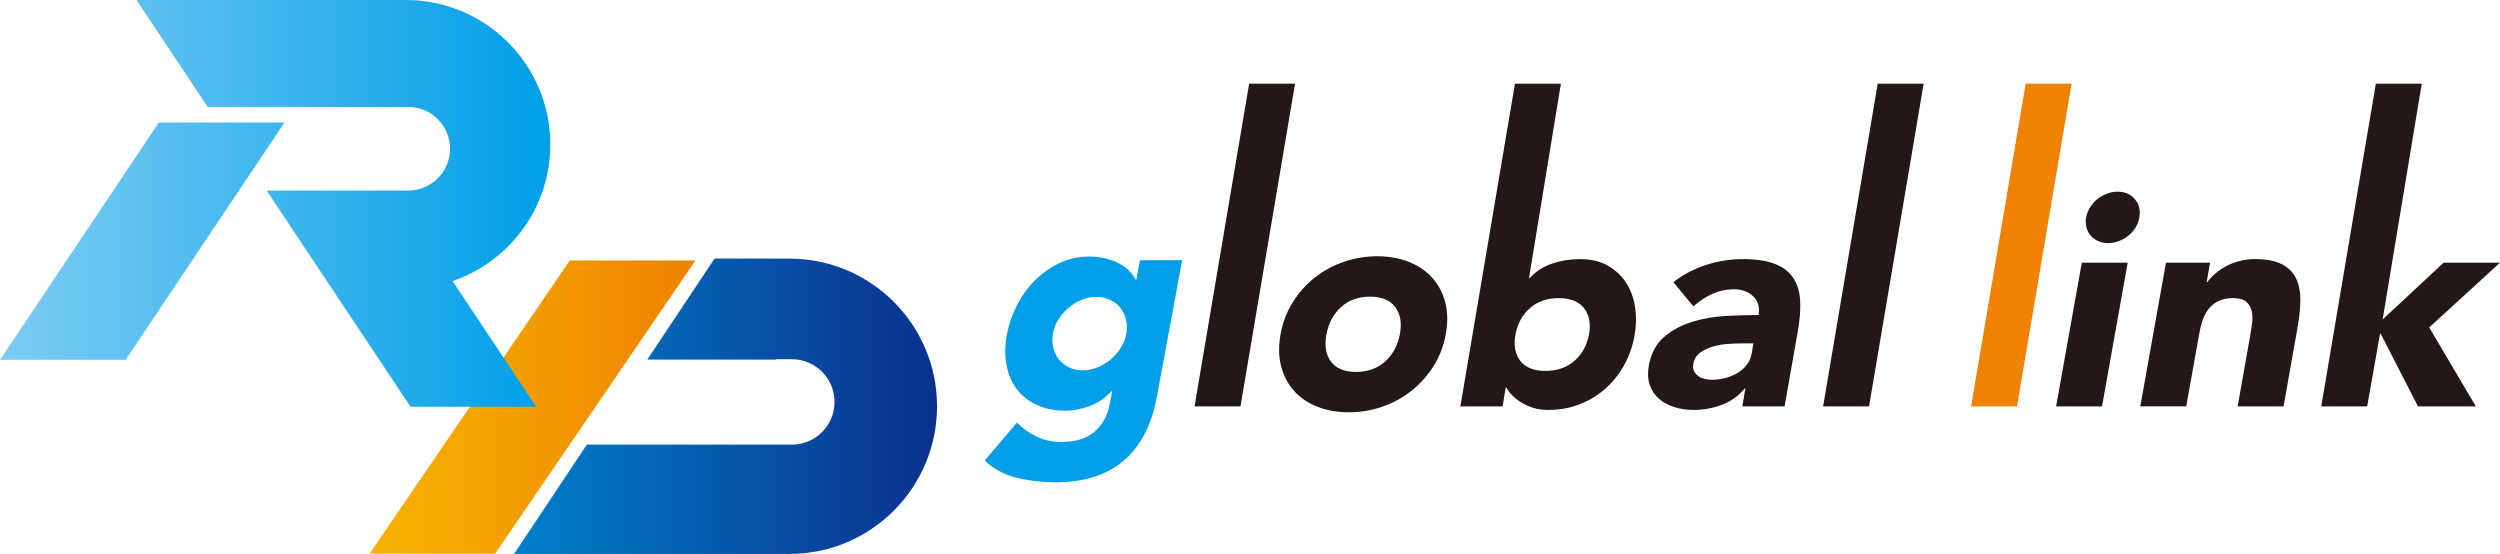 <?xml version="1.0" encoding="UTF-8"?><svg id="_レイヤー_2" xmlns="http://www.w3.org/2000/svg" width="175.505" height="38.886" xmlns:xlink="http://www.w3.org/1999/xlink" viewBox="0 0 175.505 38.886"><defs><style>.cls-1{fill:url(#linear-gradient);}.cls-1,.cls-2,.cls-3,.cls-4,.cls-5,.cls-6{stroke-width:0px;}.cls-2{fill:url(#_名称未設定グラデーション_7);}.cls-3{fill:url(#linear-gradient-2);}.cls-4{fill:#231815;}.cls-5{fill:#ef8200;}.cls-6{fill:#009fe8;}</style><linearGradient id="_名称未設定グラデーション_7" x1="25.945" y1="28.575" x2="48.822" y2="28.575" gradientUnits="userSpaceOnUse"><stop offset="0" stop-color="#f7b400"/><stop offset="1" stop-color="#ef8200"/></linearGradient><linearGradient id="linear-gradient" x1="36.088" y1="28.518" x2="65.781" y2="28.518" gradientUnits="userSpaceOnUse"><stop offset="0" stop-color="#0080cb"/><stop offset="1" stop-color="#0b308e"/></linearGradient><linearGradient id="linear-gradient-2" x1="0" y1="14.277" x2="38.631" y2="14.277" gradientUnits="userSpaceOnUse"><stop offset="0" stop-color="#7dccf3"/><stop offset="1" stop-color="#009fe8"/></linearGradient></defs><g id="LP"><path class="cls-4" d="M87.693,5.874h3.223l-3.832,22.655h-3.224l3.833-22.655Z"/><path class="cls-4" d="M106.355,5.874h3.224l-2.239,13.645h.044c.46-.484.998-.827,1.614-1.028.615-.201,1.26-.301,1.933-.301.745,0,1.385.149,1.919.447.535.298.966.695,1.293,1.194.327.498.54,1.069.64,1.713.1.644.088,1.318-.036,2.024-.14.762-.39,1.461-.748,2.097-.357.637-.803,1.187-1.335,1.651-.531.463-1.135.823-1.809,1.08-.675.256-1.4.384-2.174.384-.373,0-.715-.049-1.027-.145-.312-.098-.594-.221-.847-.374-.252-.152-.469-.322-.648-.509-.181-.186-.318-.37-.412-.55h-.043l-.217,1.328h-2.966l3.833-22.655ZM106.39,23.484c-.141.762-.028,1.377.335,1.848.363.471.954.706,1.77.706s1.495-.235,2.034-.706c.539-.47.878-1.086,1.019-1.848.14-.761.024-1.377-.346-1.848-.371-.47-.965-.706-1.782-.706s-1.491.235-2.022.706c-.532.47-.868,1.087-1.008,1.848Z"/><path class="cls-4" d="M122.532,27.263h-.043c-.448.54-.991.928-1.63,1.162-.639.236-1.287.354-1.946.354-.488,0-.944-.066-1.369-.198-.426-.132-.788-.328-1.087-.591-.3-.263-.514-.588-.644-.976-.131-.387-.152-.837-.062-1.349.158-.872.521-1.546,1.089-2.024.567-.478,1.231-.831,1.991-1.059.76-.228,1.553-.363,2.378-.405.825-.042,1.574-.063,2.248-.063.09-.553-.039-.993-.386-1.318-.346-.325-.8-.488-1.358-.488-.53,0-1.032.107-1.505.322-.473.215-.916.509-1.33.882l-1.405-1.702c.692-.54,1.462-.945,2.309-1.215.848-.27,1.701-.405,2.56-.405.946,0,1.705.114,2.277.342.573.229,1.003.564,1.288,1.007.286.443.443.986.471,1.63.028.644-.036,1.388-.193,2.232l-.904,5.128h-2.966l.214-1.267ZM122.296,24.107c-.244,0-.549.011-.914.031-.366.02-.727.079-1.081.176-.355.097-.668.242-.939.436-.272.194-.434.464-.489.81-.035.194-.019.356.048.488.067.132.164.246.289.342.126.098.278.167.456.208.177.041.352.062.523.062.316,0,.629-.041.94-.124.31-.083.593-.201.851-.353.255-.152.472-.346.652-.582.18-.235.297-.512.35-.83l.109-.664h-.795Z"/><path class="cls-4" d="M131.821,5.874h3.223l-3.833,22.655h-3.224l3.833-22.655Z"/><path class="cls-5" d="M142.207,5.874h3.223l-3.832,22.655h-3.224l3.834-22.655Z"/><path class="cls-4" d="M146.146,18.439h3.223l-1.801,10.09h-3.224l1.803-10.09ZM146.446,15.262c.051-.249.145-.484.282-.706.136-.221.304-.411.502-.571.2-.158.422-.287.669-.384.246-.097.498-.145.756-.145.516,0,.922.176,1.219.529.296.353.399.779.311,1.277-.037.249-.124.485-.26.706-.136.221-.304.411-.503.57-.199.159-.422.288-.669.384-.246.097-.499.145-.757.145s-.492-.048-.704-.145c-.212-.097-.386-.225-.524-.384-.139-.159-.235-.349-.293-.57-.057-.222-.067-.457-.03-.706Z"/><path class="cls-4" d="M152.056,18.439h3.095l-.24,1.37h.044c.136-.194.314-.387.536-.582.221-.193.47-.366.747-.519.278-.152.589-.276.937-.373.347-.097.715-.146,1.101-.146.817,0,1.457.121,1.922.363.464.243.797.579.997,1.007.201.429.298.935.294,1.516-.006.582-.07,1.212-.193,1.889l-.984,5.564h-3.224l.877-4.942c.053-.291.099-.591.137-.903.04-.311.027-.599-.034-.862-.064-.263-.192-.478-.387-.643-.195-.167-.5-.249-.916-.249s-.766.072-1.05.217c-.285.145-.517.339-.696.581-.181.243-.318.516-.416.82-.095.304-.17.623-.224.955l-.901,5.024h-3.224l1.802-10.09Z"/><path class="cls-4" d="M166.789,5.874h3.224l-2.746,16.551,4.283-3.986h3.955l-4.968,4.547,3.273,5.544h-4.062l-2.621-5.107h-.042l-.905,5.107h-3.223l3.832-22.655Z"/><path class="cls-6" d="M81.219,27.823c-.358,1.976-1.129,3.476-2.312,4.499-1.182,1.023-2.791,1.535-4.824,1.535-.931,0-1.828-.104-2.692-.311-.864-.208-1.62-.612-2.266-1.213l2.263-2.663c.426.415.891.744,1.396.988.505.243,1.087.365,1.745.365.988,0,1.757-.24,2.308-.719.55-.48.9-1.092,1.047-1.836l.194-1.009h-.043c-.466.501-.993.855-1.582,1.063-.589.207-1.127.311-1.613.311-.774,0-1.452-.132-2.034-.397-.583-.265-1.057-.637-1.422-1.117-.366-.48-.609-1.049-.73-1.707-.122-.659-.108-1.382.041-2.169.13-.687.363-1.36.7-2.019.336-.659.755-1.238,1.257-1.739.501-.501,1.074-.905,1.717-1.213.643-.307,1.337-.462,2.082-.462.458,0,.871.05,1.239.15.368.1.688.229.96.386.272.158.497.333.675.526.177.193.313.383.405.569h.043l.253-1.375h2.964l-1.77,9.557ZM73.916,23.42c-.058.344-.05.67.022.977.073.308.2.58.384.816.183.236.418.426.705.569.287.143.616.215.989.215.357,0,.708-.071,1.051-.215.342-.143.652-.333.927-.569.275-.236.509-.508.701-.816.193-.307.318-.633.376-.977.058-.343.05-.669-.022-.977-.073-.308-.2-.58-.384-.816-.183-.236-.421-.426-.716-.569-.294-.143-.621-.215-.978-.215-.373,0-.726.072-1.062.215-.336.143-.641.333-.917.569-.275.236-.509.508-.701.816-.193.308-.317.634-.376.977Z"/><path class="cls-4" d="M89.898,23.467c.15-.83.437-1.582.861-2.255.423-.673.938-1.249,1.546-1.729.608-.48,1.29-.848,2.046-1.106.755-.258,1.534-.387,2.336-.387s1.533.129,2.195.387c.661.258,1.211.626,1.649,1.106.437.48.744,1.056.923,1.729.178.673.192,1.425.041,2.255-.151.831-.441,1.582-.872,2.255s-.949,1.249-1.557,1.729c-.609.48-1.29.848-2.045,1.106-.756.258-1.535.387-2.336.387s-1.534-.129-2.195-.387c-.662-.258-1.208-.626-1.638-1.106-.43-.48-.735-1.056-.912-1.729-.178-.673-.192-1.424-.041-2.255ZM93.119,23.467c-.149.788-.045,1.425.314,1.912.358.487.945.73,1.761.73s1.496-.243,2.04-.73c.543-.487.89-1.124,1.039-1.912.149-.787.041-1.424-.325-1.911-.365-.487-.956-.73-1.772-.73s-1.493.243-2.029.73c-.537.487-.879,1.124-1.028,1.911Z"/><polygon class="cls-2" points="40 18.286 25.945 38.864 34.767 38.864 48.822 18.286 40 18.286"/><path class="cls-1" d="M55.414,18.153h-1.392l-.003-.002h-3.857l-4.72,7.093h9.017l.018-.026h1.111c1.656,0,2.997,1.343,2.997,2.998s-1.342,2.998-2.997,2.998h-14.393l-5.107,7.673h19.326c5.725,0,10.367-4.641,10.367-10.367s-4.641-10.366-10.367-10.366Z"/><path class="cls-3" d="M0,25.258h8.822l11.149-16.655h-8.822L0,25.258ZM38.631,10.143c0-5.601-4.541-10.143-10.142-10.143H9.582l4.996,7.507h14.082c1.62,0,2.933,1.313,2.933,2.933s-1.313,2.934-2.933,2.934h-8.971l.004.007h-.971l10.098,15.174h8.823l-5.872-8.823c3.989-1.365,6.86-5.137,6.86-9.587Z"/></g></svg>